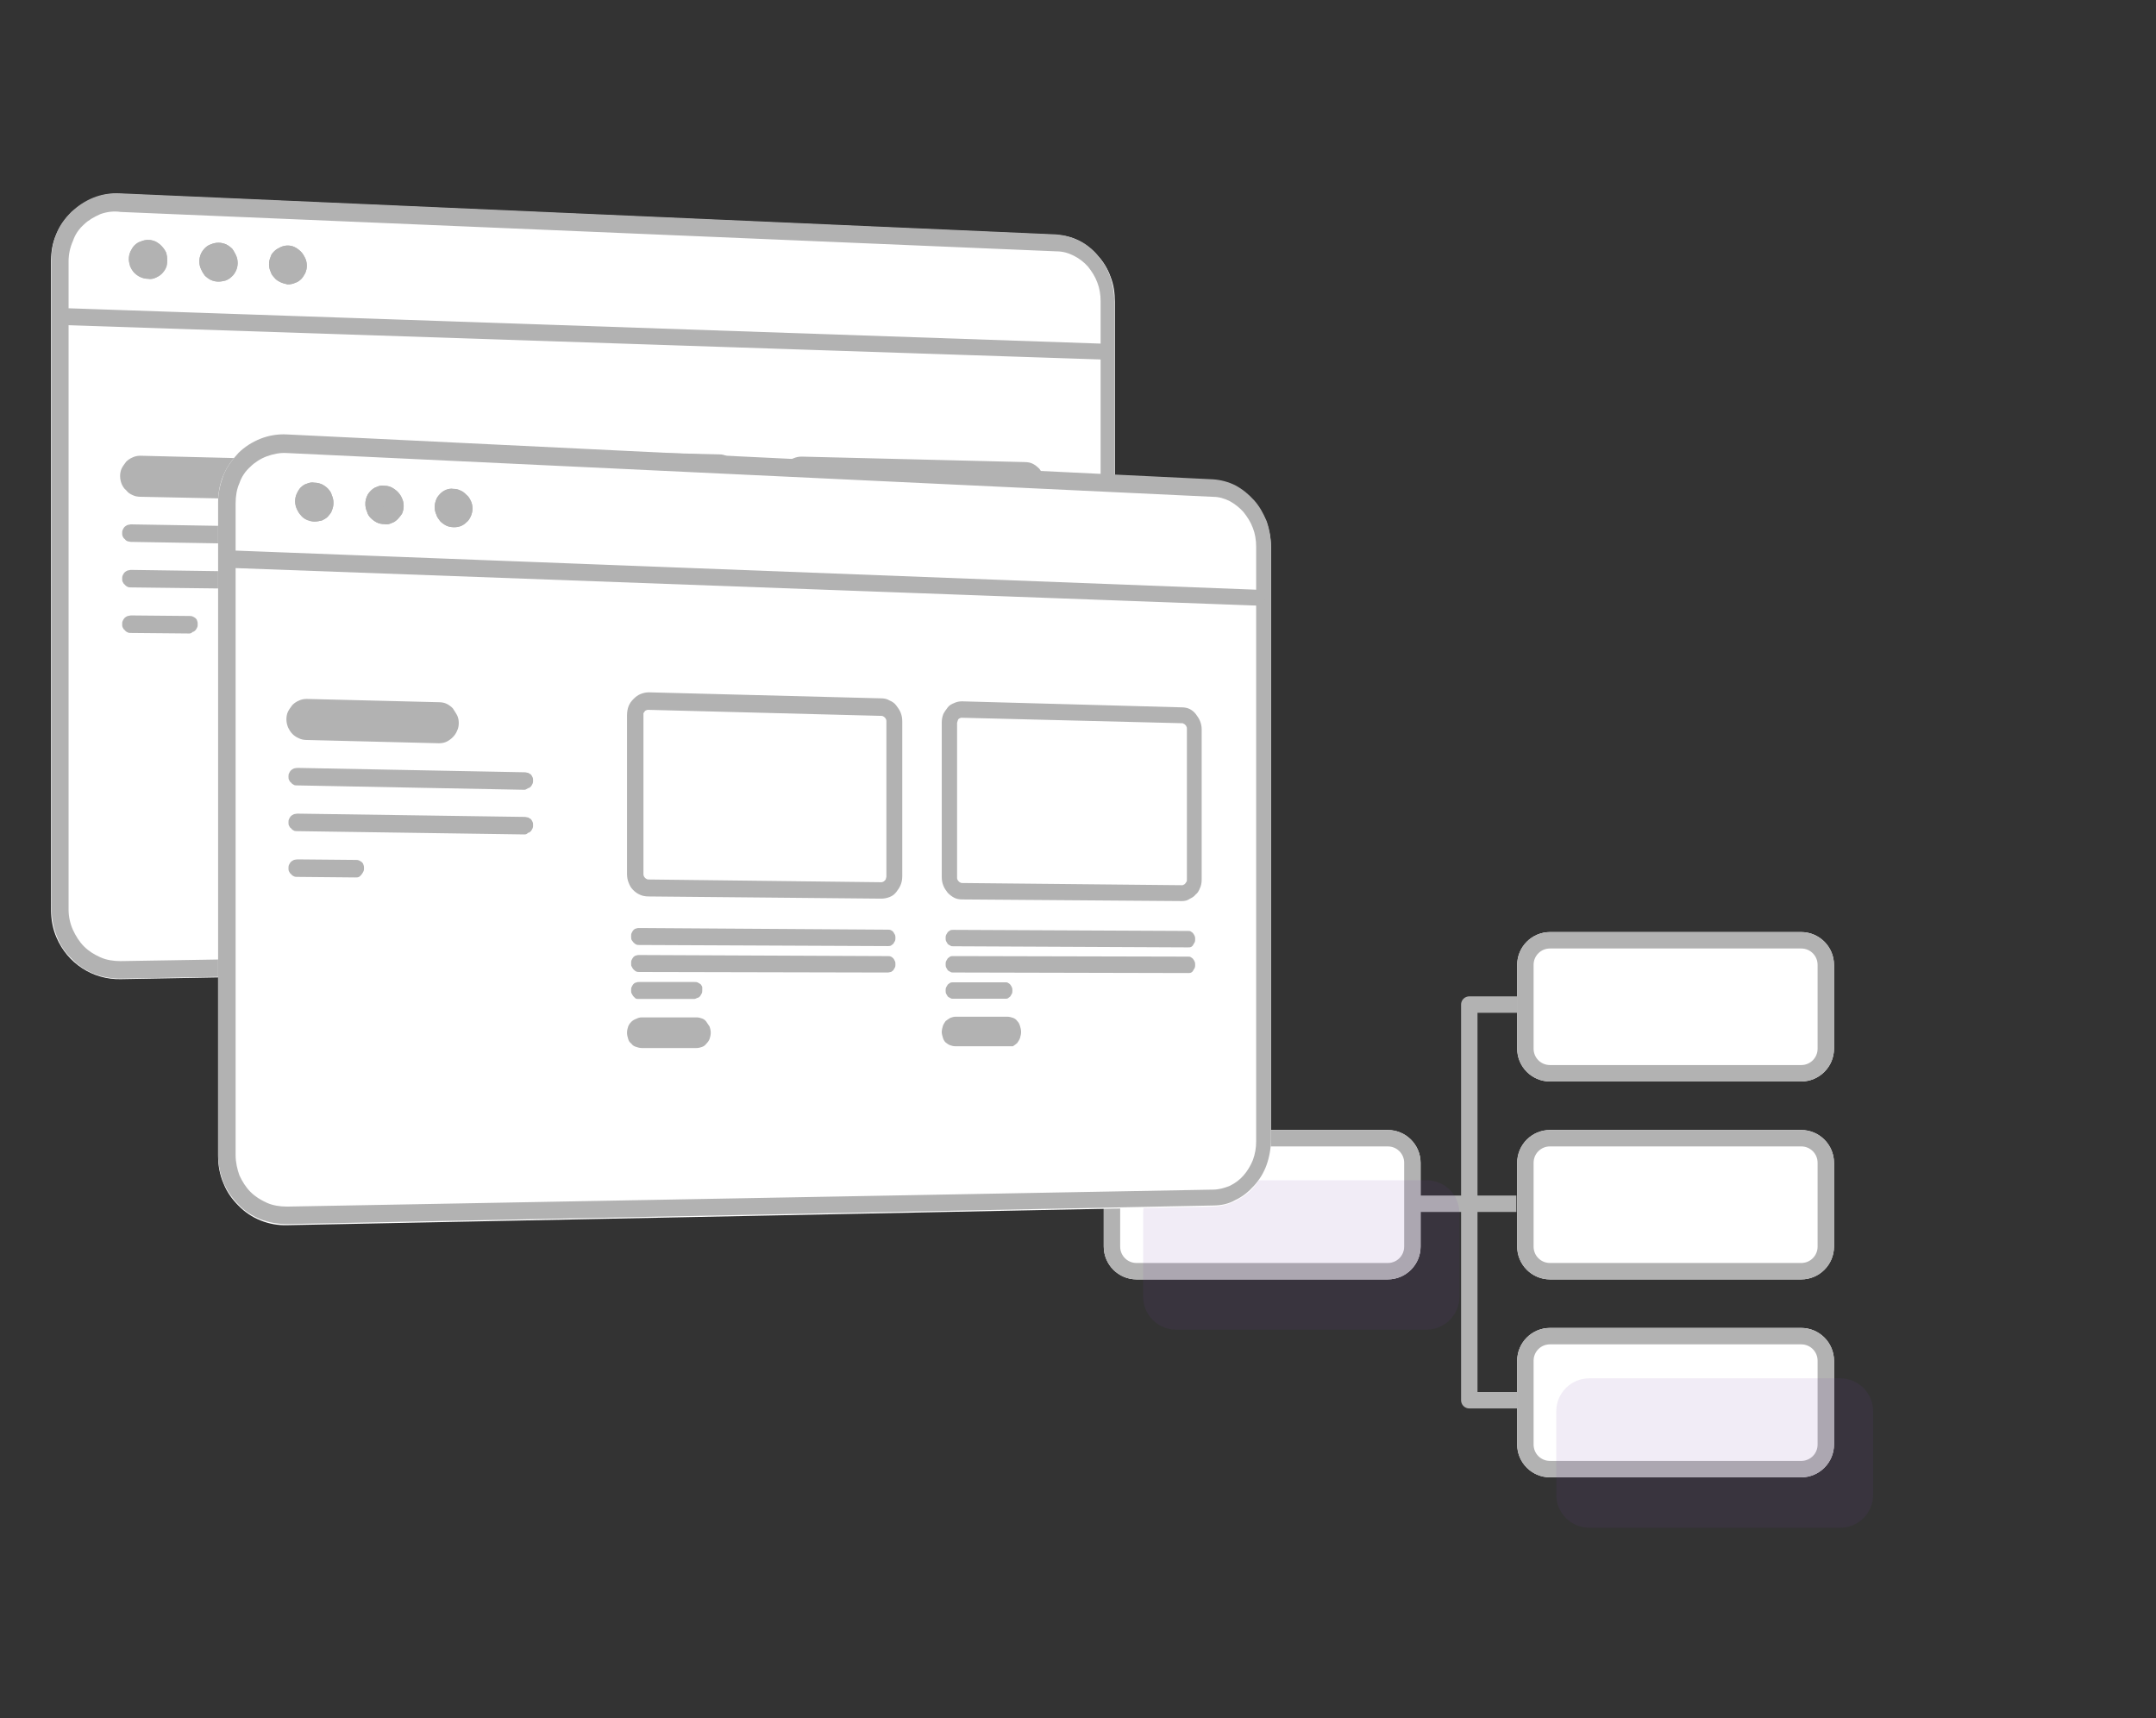 <?xml version="1.0" encoding="utf-8"?>
<!-- Generator: Adobe Illustrator 25.0.1, SVG Export Plug-In . SVG Version: 6.00 Build 0)  -->
<svg version="1.1" id="圖層_1" xmlns="http://www.w3.org/2000/svg" xmlns:xlink="http://www.w3.org/1999/xlink" x="0px" y="0px"
	 viewBox="0 0 394 314" style="enable-background:new 0 0 394 314;" xml:space="preserve">
<rect x="0" y="0" width="394" height="314" fill="#333333" stroke="none"/>
<style type="text/css">
	.st0{fill:#FFFFFF;fill-opacity:0;}
	.st1{fill:#FFFFFF;}
	.st2{fill:none;stroke:#B2B2B2;stroke-width:3;stroke-linecap:round;stroke-linejoin:round;}
	.st3{fill:none;stroke:#B2B2B2;stroke-width:3;stroke-linejoin:round;}
	.st4{fill:none;stroke:#B2B2B2;stroke-width:3;}
	.st5{opacity:0.1;fill:#7243A7;enable-background:new    ;}
	.st6{fill:#B2B2B2;}
	.st7{fill:none;}
</style>
<g id="img_service_web_05_flow_4" transform="translate(6378 2540)">
	<rect id="_262a3cb19f645b38fda0e633f281e74e" x="-6378" y="-2540" class="st0" width="394" height="314"/>
	<g id="Group_9219" transform="translate(-6494.301 -9704.896)">
		<g id="Group_9053" transform="translate(318.007 7444.066) rotate(-90)">
			<g id="Rectangle_6336" transform="translate(81.547 75.552)">
				<path class="st1" d="M6,0h15.3c3.3,0,6,2.7,6,6v45.9c0,3.3-2.7,6-6,6H6c-3.3,0-6-2.7-6-6V6C0,2.7,2.7,0,6,0z"/>
				<path class="st2" d="M6,1.5h15.3c2.5,0,4.5,2,4.5,4.5v45.9c0,2.5-2,4.5-4.5,4.5H6c-2.5,0-4.5-2-4.5-4.5V6C1.5,3.5,3.5,1.5,6,1.5
					z"/>
			</g>
			<g id="Rectangle_6337" transform="translate(45.378 75.552)">
				<path class="st1" d="M6,0h15.3c3.3,0,6,2.7,6,6v45.9c0,3.3-2.7,6-6,6H6c-3.3,0-6-2.7-6-6V6C0,2.7,2.7,0,6,0z"/>
				<path class="st2" d="M6,1.5h15.3c2.5,0,4.5,2,4.5,4.5v45.9c0,2.5-2,4.5-4.5,4.5H6c-2.5,0-4.5-2-4.5-4.5V6C1.5,3.5,3.5,1.5,6,1.5
					z"/>
			</g>
			<g id="Rectangle_6339" transform="translate(45.378 0)">
				<path class="st1" d="M6,0h15.3c3.3,0,6,2.7,6,6v45.9c0,3.3-2.7,6-6,6H6c-3.3,0-6-2.7-6-6V6C0,2.7,2.7,0,6,0z"/>
				<path class="st2" d="M6,1.5h15.3c2.5,0,4.5,2,4.5,4.5v45.9c0,2.5-2,4.5-4.5,4.5H6c-2.5,0-4.5-2-4.5-4.5V6C1.5,3.5,3.5,1.5,6,1.5
					z"/>
			</g>
			<g id="Rectangle_6338" transform="translate(9.21 75.552)">
				<path class="st1" d="M6,0h15.3c3.3,0,6,2.7,6,6v45.9c0,3.3-2.7,6-6,6H6c-3.3,0-6-2.7-6-6V6C0,2.7,2.7,0,6,0z"/>
				<path class="st2" d="M6,1.5h15.3c2.5,0,4.5,2,4.5,4.5v45.9c0,2.5-2,4.5-4.5,4.5H6c-2.5,0-4.5-2-4.5-4.5V6C1.5,3.5,3.5,1.5,6,1.5
					z"/>
			</g>
			<path id="Path_28053" class="st3" d="M23.3,75.6v-8.8h72.3v8.8"/>
			<line id="Line_855" class="st4" x1="59.2" y1="57.5" x2="59.2" y2="75.4"/>
			<path id="Rectangle_6340" class="st5" d="M42.2,7.2h15.3c3.3,0,6,2.7,6,6V59c0,3.3-2.7,6-6,6H42.2c-3.3,0-6-2.7-6-6V13.2
				C36.2,9.9,38.9,7.2,42.2,7.2z"/>
			<path id="Rectangle_6341" class="st5" d="M6,82.7h15.3c3.3,0,6,2.7,6,6v45.9c0,3.3-2.7,6-6,6H6c-3.3,0-6-2.7-6-6V88.7
				C0,85.4,2.7,82.7,6,82.7z"/>
		</g>
		<g id="Group_9068" transform="translate(125.634 7199.725)">
			<g id="Rectangle_6330">
				<path class="st1" d="M12.7,0.6l171,7.5c1.5,0.1,2.9,0.4,4.2,1.1c1.3,0.7,2.5,1.6,3.4,2.7c1,1.1,1.8,2.4,2.3,3.8
					c0.6,1.5,0.8,3,0.8,4.6V129c0,1.6-0.3,3.1-0.8,4.6c-0.5,1.4-1.3,2.7-2.3,3.8c-1,1.1-2.1,1.9-3.4,2.6c-1.3,0.6-2.8,1-4.2,1
					l-171,3.1c-5.1,0.1-9.7-2.9-11.7-7.6c-0.7-1.6-1-3.3-1-5V12.8c0-1.7,0.3-3.4,1-4.9c1.3-3,3.7-5.3,6.8-6.5
					C9.3,0.7,11,0.5,12.7,0.6z"/>
				<path class="st6" d="M183.7,138c1.1,0,2.2-0.3,3.2-0.7c1-0.5,1.8-1.1,2.6-1.9c0.7-0.8,1.3-1.8,1.7-2.8c0.4-1.1,0.6-2.2,0.6-3.4
					v-109c0-1.2-0.2-2.4-0.6-3.4c-0.4-1.1-1-2-1.7-2.9c-0.7-0.8-1.6-1.5-2.6-2c-1-0.5-2-0.8-3.2-0.8l-171-7.2
					C11.4,3.7,10.1,3.9,9,4.3C7.9,4.8,6.8,5.4,6,6.2c-0.9,0.8-1.6,1.8-2,3c-0.5,1.1-0.8,2.4-0.8,3.7v118.5c0,1.3,0.3,2.6,0.8,3.7
					c0.5,1.1,1.2,2.2,2,3c0.9,0.9,1.9,1.5,3,2c1.1,0.5,2.4,0.7,3.7,0.7L183.7,138 M183.7,140.9l-171,3.1c-1.7,0-3.4-0.3-4.9-0.9
					c-1.5-0.6-2.9-1.5-4-2.7c-1.2-1.1-2.1-2.5-2.7-4c-0.6-1.5-1-3.2-1-5V12.8C0,11,0.4,9.3,1,7.8C1.6,6.3,2.6,5,3.7,3.9
					c1.2-1.1,2.5-2,4-2.6c1.5-0.6,3.2-0.9,4.9-0.8l171,7.5c1.5,0.1,2.9,0.5,4.2,1.1c1.3,0.6,2.5,1.6,3.4,2.7c1,1.1,1.8,2.4,2.3,3.8
					c0.5,1.4,0.8,3,0.8,4.6V129c0,1.6-0.3,3.2-0.8,4.6c-0.5,1.4-1.3,2.7-2.3,3.8c-1,1.1-2.1,2-3.4,2.6
					C186.6,140.5,185.2,140.9,183.7,140.9z"/>
			</g>
			<g id="Line_853" transform="translate(0.603 21.37)">
				<path class="st7" d="M1.6,1.6l189.9,6.4"/>
				<path class="st6" d="M191.5,9.5L1.6,3.2C1.4,3.2,1.2,3.2,1,3.1C0.8,3,0.6,2.9,0.5,2.7C0.3,2.6,0.2,2.4,0.1,2.2C0,2,0,1.8,0,1.6
					S0,1.2,0.1,1c0.1-0.2,0.2-0.4,0.3-0.5C0.6,0.3,0.8,0.2,1,0.2C1.2,0.1,1.4,0,1.6,0.1l189.9,6.5c0.2,0,0.4,0.1,0.5,0.1
					c0.2,0.1,0.3,0.2,0.4,0.3c0.1,0.1,0.2,0.3,0.3,0.5c0.1,0.2,0.1,0.4,0.1,0.6c0,0.2,0,0.4-0.1,0.6c-0.1,0.2-0.2,0.3-0.3,0.5
					c-0.1,0.1-0.3,0.2-0.4,0.3C191.8,9.5,191.6,9.5,191.5,9.5z"/>
			</g>
			<g id="Group_9052" transform="translate(75.228 47.101)">
				<g id="Rectangle_6331" transform="translate(0)">
					<path class="st7" d="M4,0.1l43,1c0.5,0,1,0.1,1.5,0.4c0.5,0.2,0.9,0.5,1.2,0.9c0.4,0.4,0.6,0.8,0.8,1.3c0.2,0.5,0.3,1,0.3,1.6
						v28.3c0,0.5-0.1,1.1-0.3,1.6c-0.2,0.5-0.5,0.9-0.8,1.3c-0.3,0.4-0.8,0.7-1.2,0.9c-0.5,0.2-1,0.3-1.5,0.3L4,37.2
						c-0.5,0-1.1-0.1-1.5-0.3C2,36.7,1.5,36.4,1.2,36c-0.4-0.4-0.7-0.8-0.9-1.3C0.1,34.2,0,33.7,0,33.1v-29C0,3.6,0.1,3,0.3,2.5
						C0.5,2,0.8,1.6,1.2,1.2C1.5,0.9,2,0.6,2.4,0.4C2.9,0.2,3.4,0.1,4,0.1z"/>
					<path class="st6" d="M46.9,34.6c0.1,0,0.3,0,0.4-0.1c0.1-0.1,0.2-0.1,0.3-0.2c0.1-0.1,0.2-0.2,0.2-0.3c0-0.1,0.1-0.3,0.1-0.4
						V5.2c0-0.1,0-0.3-0.1-0.4c0-0.1-0.1-0.2-0.2-0.3c-0.1-0.1-0.2-0.2-0.3-0.2c-0.1-0.1-0.2-0.1-0.4-0.1l-43-1
						c-0.1,0-0.3,0-0.4,0.1c-0.1,0-0.2,0.1-0.3,0.2C3.2,3.6,3.1,3.7,3.1,3.8C3,3.9,3,4,3,4.2v28.9c0,0.1,0,0.3,0.1,0.4
						c0.1,0.1,0.1,0.2,0.2,0.3C3.4,34,3.5,34,3.6,34.1c0.1,0.1,0.2,0.1,0.4,0.1L46.9,34.6 M46.9,37.6L4,37.2c-0.5,0-1.1-0.1-1.5-0.3
						C2,36.7,1.5,36.4,1.2,36c-0.4-0.4-0.7-0.8-0.9-1.3c-0.2-0.5-0.3-1-0.3-1.6v-29C0,3.6,0.1,3,0.3,2.5C0.5,2,0.8,1.6,1.2,1.2
						C1.5,0.9,2,0.6,2.4,0.4c0.5-0.2,1-0.3,1.5-0.3l43,1c0.5,0,1,0.1,1.5,0.4c0.5,0.2,0.9,0.5,1.2,0.9c0.3,0.4,0.6,0.8,0.8,1.3
						c0.2,0.5,0.3,1,0.3,1.6v28.3c0,0.6-0.1,1.1-0.3,1.6c-0.2,0.5-0.5,0.9-0.8,1.3c-0.3,0.4-0.8,0.7-1.2,0.9
						C48,37.5,47.5,37.6,46.9,37.6z"/>
				</g>
				<g id="Rectangle_6333" transform="translate(0 59.285)">
					<path class="st7" d="M2.7,0l10.1,0c0.4,0,0.7,0.1,1,0.2c0.3,0.1,0.6,0.3,0.9,0.6c0.2,0.3,0.4,0.6,0.6,0.9
						c0.3,0.7,0.3,1.5,0,2.2c-0.1,0.3-0.3,0.6-0.6,0.9c-0.2,0.3-0.5,0.5-0.9,0.6c-0.3,0.1-0.7,0.2-1,0.2l-10.1,0
						C2.4,5.6,2,5.6,1.7,5.4C1.3,5.3,1,5.1,0.8,4.8C0.5,4.6,0.3,4.3,0.2,3.9c-0.3-0.7-0.3-1.5,0-2.2c0.1-0.3,0.3-0.6,0.6-0.9
						C1,0.6,1.3,0.4,1.7,0.3C2,0.1,2.4,0,2.7,0z"/>
					<path class="st6" d="M12.8,5.6l-10.1,0C2.3,5.6,2,5.6,1.7,5.4C1.3,5.3,1,5.1,0.8,4.8C0.5,4.6,0.4,4.3,0.2,3.9
						C0.1,3.6,0,3.2,0,2.8s0.1-0.8,0.2-1.1c0.1-0.3,0.3-0.6,0.6-0.9C1,0.6,1.3,0.4,1.7,0.2C2,0.1,2.3,0,2.7,0l10.1,0
						c0.4,0,0.7,0.1,1,0.2c0.3,0.1,0.6,0.3,0.9,0.6c0.2,0.3,0.4,0.6,0.6,0.9c0.1,0.3,0.2,0.7,0.2,1.1s-0.1,0.8-0.2,1.1
						c-0.1,0.3-0.3,0.6-0.6,0.9c-0.2,0.3-0.5,0.5-0.9,0.6C13.6,5.5,13.2,5.6,12.8,5.6z"/>
				</g>
				<g id="Group_9048" transform="translate(0.757 42.985)">
					<g id="Line_847">
						<path class="st7" d="M1.5,1.6l45.9,0.2"/>
						<path class="st6" d="M47.4,3.3L1.5,3.1C1.3,3.1,1.1,3,0.9,3C0.7,2.9,0.6,2.8,0.4,2.6C0.3,2.5,0.2,2.3,0.1,2.1C0,2,0,1.8,0,1.5
							s0-0.4,0.1-0.6c0.1-0.2,0.2-0.4,0.3-0.5c0.1-0.1,0.3-0.3,0.5-0.3C1.1,0,1.3,0,1.5,0l45.9,0.2c0.2,0,0.4,0,0.6,0.1
							c0.2,0.1,0.3,0.2,0.5,0.3c0.1,0.1,0.2,0.3,0.3,0.5c0.1,0.2,0.1,0.4,0.1,0.6c0,0.2,0,0.4-0.1,0.6c-0.1,0.2-0.2,0.3-0.3,0.5
							C48.3,3,48.2,3.1,48,3.2C47.8,3.2,47.6,3.3,47.4,3.3z"/>
					</g>
					<g id="Line_848" transform="translate(0 4.922)">
						<path class="st7" d="M1.5,1.5l45.9,0.1"/>
						<path class="st6" d="M47.4,3.2L1.5,3.1C1.3,3.1,1.1,3,0.9,3C0.7,2.9,0.6,2.8,0.4,2.6C0.3,2.5,0.2,2.3,0.1,2.1C0,2,0,1.8,0,1.5
							s0-0.4,0.1-0.6c0.1-0.2,0.2-0.4,0.3-0.5c0.1-0.1,0.3-0.3,0.5-0.3C1.1,0,1.3,0,1.5,0l45.9,0.1c0.2,0,0.4,0,0.6,0.1
							c0.2,0.1,0.3,0.2,0.5,0.3c0.1,0.1,0.2,0.3,0.3,0.5c0.1,0.2,0.1,0.4,0.1,0.6s0,0.4-0.1,0.6c-0.1,0.2-0.2,0.3-0.3,0.5
							C48.3,2.9,48.2,3,48,3.1C47.8,3.1,47.6,3.2,47.4,3.2z"/>
					</g>
					<g id="Line_849" transform="translate(0 9.845)">
						<path class="st7" d="M1.5,1.5h10.1"/>
						<path class="st6" d="M11.6,3.1l-10.1,0C1.3,3.1,1.1,3,0.9,3C0.7,2.9,0.6,2.8,0.4,2.6C0.3,2.5,0.2,2.3,0.1,2.1C0,2,0,1.8,0,1.5
							s0-0.4,0.1-0.6c0.1-0.2,0.2-0.4,0.3-0.5c0.1-0.1,0.3-0.3,0.5-0.3C1.1,0,1.3,0,1.5,0l10.1,0c0.2,0,0.4,0,0.6,0.1
							c0.2,0.1,0.3,0.2,0.5,0.3c0.1,0.1,0.2,0.3,0.3,0.5c0.1,0.2,0.1,0.4,0.1,0.6s0,0.4-0.1,0.6c-0.1,0.2-0.2,0.3-0.3,0.5
							c-0.1,0.1-0.3,0.3-0.5,0.3C12,3,11.8,3.1,11.6,3.1z"/>
					</g>
				</g>
			</g>
			<g id="Group_9088" transform="translate(133.385 48.51)">
				<g id="Rectangle_6331-2" transform="translate(0.001)">
					<path class="st7" d="M3.8,0.1l40.8,1c0.5,0,1,0.1,1.4,0.3c0.4,0.2,0.8,0.5,1.2,0.9c0.3,0.4,0.6,0.8,0.8,1.3
						c0.2,0.5,0.3,1,0.3,1.5v27.6c0,0.5-0.1,1-0.3,1.5c-0.2,0.5-0.4,0.9-0.8,1.2c-0.3,0.4-0.7,0.6-1.2,0.8c-0.4,0.2-0.9,0.3-1.4,0.3
						L3.8,36.3c-0.5,0-1-0.1-1.5-0.3c-0.5-0.2-0.9-0.5-1.2-0.9c-0.3-0.4-0.6-0.8-0.8-1.3c-0.2-0.5-0.3-1-0.3-1.6V4
						C0,3.5,0.1,3,0.3,2.5C0.5,2,0.8,1.6,1.1,1.2c0.3-0.4,0.7-0.6,1.2-0.8C2.8,0.2,3.3,0.1,3.8,0.1z"/>
					<path class="st6" d="M44.6,33.7c0.1,0,0.2,0,0.4-0.1c0.1,0,0.2-0.1,0.3-0.2c0.1-0.1,0.1-0.2,0.2-0.3c0-0.1,0.1-0.2,0.1-0.4V5
						c0-0.1,0-0.3-0.1-0.4c0-0.1-0.1-0.2-0.2-0.3c-0.1-0.1-0.2-0.2-0.3-0.2C44.8,4.1,44.7,4,44.6,4L3.8,3.1c-0.1,0-0.3,0-0.4,0.1
						c-0.1,0-0.2,0.1-0.3,0.2C3,3.5,3,3.6,2.9,3.7c0,0.1-0.1,0.2-0.1,0.4v28.2c0,0.1,0,0.3,0.1,0.4C3,32.8,3,32.9,3.1,33
						c0.1,0.1,0.2,0.2,0.3,0.2c0.1,0.1,0.2,0.1,0.4,0.1L44.6,33.7 M44.6,36.6L3.8,36.3c-0.5,0-1-0.1-1.5-0.3
						c-0.5-0.2-0.9-0.5-1.2-0.9c-0.3-0.4-0.6-0.8-0.8-1.3c-0.2-0.5-0.3-1-0.3-1.6V4c0-0.6,0.1-1.1,0.3-1.6C0.5,2,0.8,1.6,1.1,1.2
						c0.3-0.4,0.7-0.6,1.2-0.8c0.5-0.2,0.9-0.3,1.5-0.3l40.8,1c0.5,0,1,0.1,1.4,0.3c0.4,0.2,0.8,0.5,1.2,0.9
						c0.3,0.4,0.6,0.8,0.8,1.3c0.2,0.5,0.3,1,0.3,1.5v27.6c0,0.5-0.1,1.1-0.3,1.5c-0.2,0.5-0.4,0.9-0.8,1.2
						c-0.3,0.4-0.7,0.6-1.2,0.8C45.6,36.5,45.1,36.6,44.6,36.6z"/>
				</g>
				<g id="Rectangle_6333-2" transform="translate(0 57.763)">
					<path class="st7" d="M2.6,0l9.6,0c0.3,0,0.7,0.1,1,0.2c0.3,0.1,0.6,0.3,0.8,0.6c0.2,0.3,0.4,0.5,0.5,0.9c0.3,0.7,0.3,1.4,0,2.1
						c-0.1,0.3-0.3,0.6-0.5,0.9c-0.2,0.2-0.5,0.4-0.8,0.6c-0.3,0.1-0.7,0.2-1,0.2l-9.6,0c-0.3,0-0.7-0.1-1-0.2
						C1.3,5.1,1,4.9,0.8,4.7C0.5,4.4,0.3,4.2,0.2,3.8c-0.3-0.7-0.3-1.4,0-2.1c0.1-0.3,0.3-0.6,0.6-0.9C1,0.6,1.3,0.4,1.6,0.2
						C1.9,0.1,2.2,0,2.6,0z"/>
					<path class="st6" d="M12.2,5.4l-9.6,0c-0.4,0-0.7-0.1-1-0.2C1.3,5.1,1,4.9,0.8,4.7C0.5,4.5,0.3,4.2,0.2,3.8
						C0.1,3.5,0,3.1,0,2.8S0.1,2,0.2,1.7c0.1-0.3,0.3-0.6,0.6-0.9C1,0.6,1.3,0.4,1.6,0.2C1.9,0.1,2.2,0,2.6,0l9.6,0
						c0.4,0,0.7,0.1,1,0.2c0.3,0.1,0.6,0.3,0.8,0.6c0.2,0.2,0.4,0.5,0.5,0.9c0.1,0.3,0.2,0.7,0.2,1.1s-0.1,0.7-0.2,1.1
						c-0.1,0.3-0.3,0.6-0.5,0.9c-0.2,0.2-0.5,0.4-0.8,0.6C12.9,5.4,12.5,5.4,12.2,5.4z"/>
				</g>
				<g id="Group_9048-2" transform="translate(0.719 41.88)">
					<g id="Line_847-2">
						<path class="st7" d="M1.4,1.5L45,1.7"/>
						<path class="st6" d="M45,3.2L1.4,3C1.2,3,1,3,0.9,2.9C0.7,2.8,0.5,2.7,0.4,2.6C0.3,2.4,0.2,2.3,0.1,2.1C0,1.9,0,1.7,0,1.5
							s0-0.4,0.1-0.6c0.1-0.2,0.2-0.3,0.3-0.5c0.1-0.1,0.3-0.2,0.5-0.3C1,0,1.2,0,1.4,0L45,0.2c0.2,0,0.4,0,0.5,0.1
							c0.2,0.1,0.3,0.2,0.4,0.3c0.1,0.1,0.2,0.3,0.3,0.5c0.1,0.2,0.1,0.4,0.1,0.6s0,0.4-0.1,0.6c-0.1,0.2-0.2,0.3-0.3,0.5
							c-0.1,0.1-0.3,0.2-0.4,0.3C45.4,3.1,45.2,3.2,45,3.2z"/>
					</g>
					<g id="Line_848-2" transform="translate(0 4.796)">
						<path class="st7" d="M1.4,1.5L45,1.6"/>
						<path class="st6" d="M45,3.1L1.4,3C1.2,3,1,3,0.9,2.9C0.7,2.8,0.5,2.7,0.4,2.6C0.3,2.4,0.2,2.3,0.1,2.1C0,1.9,0,1.7,0,1.5
							s0-0.4,0.1-0.6c0.1-0.2,0.2-0.3,0.3-0.5c0.1-0.1,0.3-0.2,0.5-0.3C1,0,1.2,0,1.4,0L45,0.1c0.2,0,0.4,0,0.5,0.1
							c0.2,0.1,0.3,0.2,0.4,0.3c0.1,0.1,0.2,0.3,0.3,0.5c0.1,0.2,0.1,0.4,0.1,0.6s0,0.4-0.1,0.6c-0.1,0.2-0.2,0.3-0.3,0.5
							c-0.1,0.1-0.3,0.2-0.4,0.3C45.4,3,45.2,3.1,45,3.1z"/>
					</g>
					<g id="Line_849-2" transform="translate(0 9.592)">
						<path class="st7" d="M1.4,1.5h9.6"/>
						<path class="st6" d="M11.1,3L1.4,3C1.2,3,1,3,0.9,2.9C0.7,2.8,0.5,2.7,0.4,2.6C0.3,2.4,0.2,2.3,0.1,2.1C0,1.9,0,1.7,0,1.5
							s0-0.4,0.1-0.6c0.1-0.2,0.2-0.3,0.3-0.5c0.1-0.1,0.3-0.2,0.5-0.3C1,0,1.2,0,1.4,0l9.6,0c0.2,0,0.4,0,0.5,0.1
							c0.2,0.1,0.3,0.2,0.4,0.3c0.1,0.1,0.2,0.3,0.3,0.5c0.1,0.2,0.1,0.4,0.1,0.6s0,0.4-0.1,0.6c-0.1,0.2-0.2,0.3-0.3,0.5
							c-0.1,0.1-0.3,0.2-0.4,0.3C11.4,3,11.2,3,11.1,3z"/>
					</g>
				</g>
			</g>
			<g id="Ellipse_886" transform="translate(14.217 8.913)">
				<path class="st6" d="M3.5,0.1c0.5,0,0.9,0.1,1.4,0.3c0.8,0.4,1.5,1.1,1.9,2C7,2.9,7,3.3,7,3.8C7,4.3,7,4.8,6.8,5.2
					C6.4,6,5.7,6.7,4.9,7C4.5,7.2,4,7.3,3.5,7.2c-0.5,0-0.9-0.1-1.4-0.3c-0.9-0.4-1.5-1.1-1.9-2C0.1,4.5,0,4,0,3.6
					c0-0.5,0.1-0.9,0.3-1.4c0.4-0.8,1-1.5,1.9-1.8C2.6,0.2,3.1,0.1,3.5,0.1z"/>
				<path class="st6" d="M3.5,4.1c0.1,0,0.1,0,0.1,0c0,0,0.1,0,0.1-0.1c0,0,0.1-0.1,0.1-0.1c0,0,0-0.1,0-0.1c0-0.1,0-0.1,0-0.1
					c0,0,0-0.1-0.1-0.1c0,0-0.1-0.1-0.1-0.1c0,0-0.1,0-0.1,0c-0.1,0-0.1,0-0.1,0c0,0-0.1,0-0.1,0.1c0,0-0.1,0.1-0.1,0.1
					c0,0,0,0.1,0,0.1s0,0.1,0,0.1c0,0,0,0.1,0.1,0.1C3.3,4,3.3,4,3.4,4C3.4,4.1,3.5,4.1,3.5,4.1 M3.5,7.2C3,7.2,2.6,7.1,2.2,6.9
					C1.7,6.7,1.4,6.4,1,6.1C0.7,5.8,0.5,5.4,0.3,4.9C0.1,4.5,0,4,0,3.6c0-0.5,0.1-1,0.3-1.4C0.5,1.8,0.7,1.4,1,1.1
					c0.3-0.3,0.7-0.6,1.1-0.7C2.6,0.2,3,0.1,3.5,0.1c0.5,0,0.9,0.1,1.4,0.3C5.3,0.7,5.7,0.9,6,1.3C6.3,1.6,6.6,2,6.8,2.4
					C6.9,2.9,7,3.3,7,3.8s-0.1,1-0.3,1.4C6.6,5.6,6.3,6,6,6.3C5.7,6.6,5.3,6.8,4.9,7C4.5,7.2,4,7.3,3.5,7.2z"/>
			</g>
			<g id="Ellipse_887" transform="translate(27.097 9.428)">
				<path class="st6" d="M3.5,0.1c0.5,0,0.9,0.1,1.4,0.3c0.4,0.2,0.8,0.5,1.1,0.8C6.3,1.6,6.5,2,6.7,2.4C6.9,2.9,7,3.3,7,3.8
					c0,0.5-0.1,0.9-0.3,1.4C6.5,5.6,6.3,5.9,5.9,6.3C5.6,6.6,5.3,6.8,4.8,7C4.4,7.1,4,7.2,3.5,7.2C3,7.2,2.6,7.1,2.1,6.9
					C1.7,6.7,1.3,6.4,1,6.1C0.7,5.7,0.5,5.3,0.3,4.9C0.1,4.5,0,4,0,3.5c0-0.5,0.1-0.9,0.3-1.4C0.4,1.8,0.7,1.4,1,1.1
					c0.3-0.3,0.7-0.6,1.1-0.7C2.6,0.2,3,0.1,3.5,0.1z"/>
				<path class="st6" d="M3.5,4c0.1,0,0.1,0,0.1,0c0,0,0.1,0,0.1-0.1c0,0,0.1-0.1,0.1-0.1c0,0,0-0.1,0-0.1s0-0.1,0-0.1
					c0,0,0-0.1-0.1-0.1c0,0-0.1-0.1-0.1-0.1c0,0-0.1,0-0.1,0c-0.1,0-0.1,0-0.1,0c0,0-0.1,0-0.1,0.1c0,0-0.1,0.1-0.1,0.1
					c0,0,0,0.1,0,0.1s0,0.1,0,0.1c0,0,0,0.1,0.1,0.1C3.3,4,3.3,4,3.3,4C3.4,4,3.4,4,3.5,4 M3.5,7.2C3,7.2,2.5,7.1,2.1,6.9
					C1.7,6.7,1.3,6.4,1,6.1C0.7,5.7,0.5,5.4,0.3,4.9C0.1,4.5,0,4,0,3.5s0.1-0.9,0.3-1.4C0.5,1.8,0.7,1.4,1,1.1
					c0.3-0.3,0.7-0.6,1.1-0.7C2.5,0.2,3,0.1,3.5,0.1c0.5,0,0.9,0.1,1.4,0.3c0.4,0.2,0.8,0.5,1.1,0.8C6.3,1.6,6.5,2,6.7,2.4
					C6.9,2.8,7,3.3,7,3.8S6.9,4.8,6.7,5.2C6.5,5.6,6.3,6,5.9,6.3C5.6,6.6,5.3,6.8,4.8,7C4.4,7.1,4,7.2,3.5,7.2z"/>
			</g>
			<g id="Ellipse_888" transform="translate(39.835 9.939)">
				<path class="st6" d="M3.4,0.1c0.5,0,0.9,0.1,1.3,0.3c0.4,0.2,0.8,0.5,1.1,0.8C6.2,1.6,6.4,2,6.6,2.4c0.2,0.4,0.3,0.9,0.3,1.4
					c0,0.5-0.1,0.9-0.3,1.4C6.4,5.5,6.2,5.9,5.9,6.2C5.6,6.5,5.2,6.8,4.8,6.9C4.4,7.1,3.9,7.2,3.4,7.2C3,7.1,2.5,7,2.1,6.8
					C1.7,6.6,1.3,6.4,1,6C0.7,5.7,0.4,5.3,0.3,4.9C0.1,4.5,0,4,0,3.5C0,3,0.1,2.6,0.3,2.2C0.4,1.7,0.7,1.4,1,1.1
					c0.3-0.3,0.7-0.5,1.1-0.7C2.5,0.2,3,0.1,3.4,0.1z"/>
				<path class="st6" d="M3.4,4c0.1,0,0.1,0,0.1,0c0,0,0.1,0,0.1-0.1c0,0,0.1-0.1,0.1-0.1c0,0,0-0.1,0-0.1c0-0.1,0-0.1,0-0.1
					c0,0,0-0.1-0.1-0.1c0,0-0.1-0.1-0.1-0.1c0,0-0.1,0-0.1,0c-0.1,0-0.1,0-0.1,0c0,0-0.1,0-0.1,0.1c0,0-0.1,0.1-0.1,0.1
					c0,0,0,0.1,0,0.1s0,0.1,0,0.1c0,0,0,0.1,0.1,0.1c0,0,0.1,0.1,0.1,0.1C3.3,4,3.4,4,3.4,4 M3.4,7.2C3,7.1,2.5,7,2.1,6.8
					C1.7,6.6,1.3,6.4,1,6C0.7,5.7,0.4,5.3,0.3,4.9C0.1,4.5,0,4,0,3.5s0.1-0.9,0.3-1.4C0.4,1.7,0.7,1.4,1,1.1
					c0.3-0.3,0.7-0.5,1.1-0.7C2.5,0.2,3,0.1,3.4,0.1c0.5,0,0.9,0.1,1.3,0.3c0.4,0.2,0.8,0.5,1.1,0.8C6.2,1.6,6.4,2,6.6,2.4
					c0.2,0.4,0.3,0.9,0.3,1.4S6.8,4.7,6.6,5.1C6.4,5.5,6.2,5.9,5.9,6.2C5.6,6.5,5.2,6.8,4.8,6.9C4.4,7.1,3.9,7.2,3.4,7.2z"/>
			</g>
			<g id="Group_9087" transform="translate(12.615 48.45)">
				<g id="Line_847-3" transform="translate(0.378 12.542)">
					<path class="st7" d="M1.6,1.6l41.8,0.7"/>
					<path class="st6" d="M43.4,3.9L1.6,3.2C1.4,3.2,1.2,3.1,1,3.1C0.8,3,0.6,2.9,0.5,2.7C0.3,2.6,0.2,2.4,0.1,2.2C0,2,0,1.8,0,1.6
						S0,1.2,0.1,1c0.1-0.2,0.2-0.4,0.3-0.5C0.6,0.3,0.8,0.2,1,0.1C1.2,0.1,1.4,0,1.6,0l41.8,0.7c0.2,0,0.4,0.1,0.6,0.1
						c0.2,0.1,0.3,0.2,0.5,0.3c0.1,0.1,0.2,0.3,0.3,0.5c0.1,0.2,0.1,0.4,0.1,0.6c0,0.2,0,0.4-0.1,0.6c-0.1,0.2-0.2,0.4-0.3,0.5
						c-0.1,0.1-0.3,0.2-0.5,0.3C43.8,3.8,43.6,3.9,43.4,3.9z"/>
				</g>
				<g id="Line_873" transform="translate(0 -0.001)">
					<path class="st7" d="M3.7,3.8L28,4.3"/>
					<path class="st6" d="M28,8L3.7,7.5c-0.5,0-1-0.1-1.4-0.3C1.8,7,1.4,6.7,1.1,6.3C0.7,6,0.5,5.6,0.3,5.2C0.1,4.7,0,4.2,0,3.7
						s0.1-1,0.3-1.4c0.2-0.4,0.5-0.8,0.8-1.2c0.3-0.3,0.7-0.6,1.2-0.8c0.4-0.2,0.9-0.3,1.4-0.3L28,0.6c0.5,0,1,0.1,1.4,0.3
						c0.4,0.2,0.8,0.5,1.1,0.8c0.3,0.3,0.6,0.7,0.8,1.2c0.2,0.4,0.3,0.9,0.3,1.4s-0.1,1-0.3,1.4c-0.2,0.4-0.4,0.8-0.8,1.1
						c-0.3,0.3-0.7,0.6-1.1,0.8C29,7.9,28.5,8,28,8z"/>
				</g>
				<g id="Line_848-3" transform="translate(0.378 20.861)">
					<path class="st7" d="M1.6,1.6l41.8,0.6"/>
					<path class="st6" d="M43.4,3.7L1.6,3.2c-0.2,0-0.4,0-0.6-0.1C0.8,3,0.6,2.9,0.5,2.7C0.3,2.6,0.2,2.4,0.1,2.2C0,2,0,1.8,0,1.6
						C0,1.4,0,1.2,0.1,1c0.1-0.2,0.2-0.4,0.3-0.5C0.6,0.3,0.8,0.2,1,0.1C1.2,0.1,1.4,0,1.6,0l41.8,0.6c0.2,0,0.4,0,0.6,0.1
						c0.2,0.1,0.3,0.2,0.5,0.3c0.1,0.1,0.2,0.3,0.3,0.5c0.1,0.2,0.1,0.4,0.1,0.6c0,0.2,0,0.4-0.1,0.6c-0.1,0.2-0.2,0.4-0.3,0.5
						c-0.1,0.1-0.3,0.3-0.5,0.3C43.8,3.7,43.6,3.7,43.4,3.7z"/>
				</g>
				<g id="Line_849-3" transform="translate(0.378 29.182)">
					<path class="st7" d="M1.6,1.6l10.7,0.1"/>
					<path class="st6" d="M12.3,3.3L1.6,3.2c-0.2,0-0.4,0-0.6-0.1C0.8,3,0.6,2.9,0.5,2.7C0.3,2.6,0.2,2.4,0.1,2.2C0,2,0,1.8,0,1.6
						C0,1.4,0,1.2,0.1,1c0.1-0.2,0.2-0.4,0.3-0.5C0.6,0.3,0.8,0.2,1,0.1C1.2,0.1,1.4,0,1.6,0l10.7,0.1c0.2,0,0.4,0,0.6,0.1
						c0.2,0.1,0.4,0.2,0.5,0.3c0.1,0.1,0.3,0.3,0.3,0.5c0.1,0.2,0.1,0.4,0.1,0.6s0,0.4-0.1,0.6c-0.1,0.2-0.2,0.4-0.3,0.5
						c-0.1,0.1-0.3,0.3-0.5,0.3C12.7,3.2,12.5,3.3,12.3,3.3z"/>
				</g>
			</g>
		</g>
		<g id="Group_9089" transform="translate(156.059 7243.883)">
			<g id="Rectangle_6330-2">
				<path class="st1" d="M12.7,0.6l169.2,8.2c1.4,0.1,2.9,0.5,4.1,1.1c1.3,0.7,2.4,1.6,3.4,2.7c1,1.1,1.7,2.4,2.3,3.8
					c0.5,1.5,0.8,3,0.8,4.6v108.5c0,1.6-0.3,3.1-0.8,4.6c-0.5,1.4-1.3,2.6-2.3,3.8c-0.9,1.1-2.1,1.9-3.4,2.6c-1.3,0.6-2.7,1-4.1,1
					l-169.2,3.4c-3.3,0.1-6.6-1.2-8.9-3.6c-1.2-1.2-2.1-2.5-2.7-4c-0.7-1.6-1-3.3-1-5V12.8c0-1.7,0.3-3.4,1-5c0.6-1.5,1.6-2.8,2.7-4
					c1.2-1.1,2.5-2,4-2.6C9.3,0.8,11,0.5,12.7,0.6z"/>
				<path class="st6" d="M181.9,138.4c1.1,0,2.1-0.3,3.1-0.7c1-0.5,1.8-1.1,2.5-1.9c0.7-0.8,1.3-1.8,1.7-2.8
					c0.4-1.1,0.6-2.2,0.6-3.4V20.9c0-1.2-0.2-2.4-0.6-3.4c-0.4-1.1-1-2-1.7-2.9c-0.7-0.8-1.6-1.5-2.5-2c-1-0.5-2-0.8-3.1-0.8
					L12.7,3.8C11.4,3.7,10.1,4,9,4.4C7.9,4.8,6.8,5.5,6,6.3c-0.9,0.8-1.6,1.8-2,3c-0.5,1.1-0.7,2.4-0.7,3.7v119.1
					c0,1.3,0.3,2.6,0.7,3.7c0.5,1.1,1.2,2.2,2,3c0.9,0.9,1.9,1.5,3,2c1.1,0.5,2.4,0.7,3.7,0.7L181.9,138.4 M181.9,141.3l-169.2,3.4
					c-1.7,0-3.4-0.3-4.9-0.9c-1.5-0.6-2.9-1.5-4-2.7c-1.1-1.1-2.1-2.5-2.7-4c-0.6-1.5-1-3.2-1-5V12.8c0-1.8,0.4-3.4,1-5
					c0.6-1.5,1.6-2.8,2.7-4c1.1-1.1,2.5-2,4-2.6c1.5-0.6,3.2-0.9,4.9-0.8l169.2,8.2c1.5,0.1,2.9,0.5,4.1,1.1
					c1.3,0.7,2.4,1.6,3.4,2.7c1,1.1,1.7,2.4,2.3,3.8c0.5,1.4,0.8,3,0.8,4.6v108.5c0,1.6-0.3,3.2-0.8,4.6c-0.5,1.4-1.3,2.7-2.3,3.8
					c-1,1.1-2.1,2-3.4,2.6C184.8,141,183.4,141.3,181.9,141.3z"/>
			</g>
			<g id="Line_853-2" transform="translate(0.601 21.483)">
				<path class="st7" d="M1.6,1.7l187.9,7"/>
				<path class="st6" d="M189.5,10.2L1.6,3.3C1.4,3.3,1.2,3.2,1,3.1C0.8,3,0.6,2.9,0.5,2.8C0.3,2.6,0.2,2.4,0.1,2.2C0,2,0,1.8,0,1.6
					S0,1.2,0.1,1c0.1-0.2,0.2-0.4,0.3-0.5C0.6,0.3,0.8,0.2,1,0.2c0.2-0.1,0.4-0.1,0.6-0.1l187.9,7.2c0.2,0,0.4,0.1,0.5,0.1
					c0.2,0.1,0.3,0.2,0.4,0.3c0.1,0.1,0.2,0.3,0.3,0.5c0.1,0.2,0.1,0.4,0.1,0.6c0,0.2,0,0.4-0.1,0.6c-0.1,0.2-0.2,0.3-0.3,0.5
					c-0.1,0.1-0.3,0.2-0.4,0.3C189.8,10.1,189.7,10.2,189.5,10.2z"/>
			</g>
			<g id="Group_9052-2" transform="translate(74.827 47.525)">
				<g id="Rectangle_6331-3" transform="translate(0 0.001)">
					<path class="st7" d="M3.9,0.1l42.5,1.1c0.5,0,1,0.1,1.5,0.4c0.5,0.2,0.9,0.5,1.2,0.9c0.3,0.4,0.6,0.8,0.8,1.3
						c0.2,0.5,0.3,1,0.3,1.6v28.3c0,0.5-0.1,1.1-0.3,1.6c-0.2,0.5-0.5,0.9-0.8,1.3c-0.3,0.4-0.7,0.7-1.2,0.9c-0.5,0.2-1,0.3-1.5,0.3
						L3.9,37.3c-0.5,0-1.1-0.1-1.5-0.3c-0.5-0.2-0.9-0.5-1.3-0.9c-0.4-0.4-0.6-0.8-0.8-1.3C0.1,34.3,0,33.7,0,33.2v-29
						C0,3.6,0.1,3,0.3,2.5C0.5,2,0.8,1.6,1.2,1.2c0.4-0.4,0.8-0.7,1.3-0.8C2.9,0.2,3.4,0.1,3.9,0.1z"/>
					<path class="st6" d="M46.4,34.7c0.1,0,0.3,0,0.4-0.1c0.1,0,0.2-0.1,0.3-0.2c0.1-0.1,0.2-0.2,0.2-0.3c0-0.1,0.1-0.3,0.1-0.4V5.3
						c0-0.1,0-0.3-0.1-0.4c0-0.1-0.1-0.2-0.2-0.3c-0.1-0.1-0.2-0.2-0.3-0.2c-0.1-0.1-0.2-0.1-0.4-0.1L3.9,3.2c-0.1,0-0.3,0-0.4,0.1
						c-0.1,0-0.2,0.1-0.3,0.2C3.2,3.6,3.1,3.7,3,3.8C3,3.9,3,4.1,3,4.2v29c0,0.1,0,0.3,0.1,0.4c0,0.1,0.1,0.2,0.2,0.3
						c0.1,0.1,0.2,0.2,0.3,0.2c0.1,0.1,0.2,0.1,0.4,0.1L46.4,34.7 M46.4,37.7L3.9,37.3c-0.5,0-1.1-0.1-1.5-0.3
						c-0.5-0.2-0.9-0.5-1.3-0.9c-0.4-0.4-0.6-0.8-0.8-1.3c-0.2-0.5-0.3-1-0.3-1.6v-29C0,3.6,0.1,3,0.3,2.5C0.5,2,0.8,1.6,1.2,1.2
						c0.4-0.4,0.8-0.7,1.3-0.9c0.5-0.2,1-0.3,1.5-0.3l42.5,1.1c0.5,0,1,0.1,1.5,0.4c0.5,0.2,0.9,0.5,1.2,0.9
						c0.3,0.4,0.6,0.8,0.8,1.3c0.2,0.5,0.3,1,0.3,1.6v28.3c0,0.6-0.1,1.1-0.3,1.6c-0.2,0.5-0.5,0.9-0.8,1.3
						c-0.3,0.4-0.7,0.7-1.2,0.9C47.5,37.6,47,37.7,46.4,37.7z"/>
				</g>
				<g id="Rectangle_6333-3" transform="translate(0 59.399)">
					<path class="st7" d="M2.7,0l10,0c0.4,0,0.7,0.1,1,0.2c0.3,0.1,0.6,0.3,0.8,0.6c0.2,0.3,0.4,0.6,0.6,0.9c0.3,0.7,0.3,1.5,0,2.2
						c-0.1,0.3-0.3,0.6-0.6,0.9c-0.2,0.3-0.5,0.5-0.8,0.6c-0.3,0.1-0.7,0.2-1,0.2l-10,0.1c-0.4,0-0.7-0.1-1-0.2
						C1.3,5.3,1,5.1,0.8,4.8C0.5,4.6,0.3,4.3,0.2,3.9c-0.3-0.7-0.3-1.5,0-2.2c0.1-0.3,0.3-0.6,0.6-0.9C1,0.6,1.3,0.4,1.6,0.3
						C2,0.1,2.3,0,2.7,0z"/>
					<path class="st6" d="M12.7,5.6l-10,0c-0.4,0-0.7-0.1-1-0.2C1.3,5.3,1,5.1,0.8,4.8C0.5,4.6,0.3,4.3,0.2,3.9C0.1,3.6,0,3.2,0,2.8
						s0.1-0.8,0.2-1.1c0.1-0.3,0.3-0.6,0.6-0.9C1,0.6,1.3,0.4,1.6,0.3C2,0.1,2.3,0,2.7,0l10,0c0.4,0,0.7,0.1,1,0.2
						c0.3,0.1,0.6,0.3,0.8,0.6c0.2,0.3,0.4,0.6,0.6,0.9c0.1,0.3,0.2,0.7,0.2,1.1s-0.1,0.8-0.2,1.1c-0.1,0.3-0.3,0.6-0.6,0.9
						c-0.2,0.3-0.5,0.5-0.8,0.6C13.4,5.5,13.1,5.6,12.7,5.6z"/>
				</g>
				<g id="Group_9048-3" transform="translate(0.75 43.071)">
					<g id="Line_847-4">
						<path class="st7" d="M1.5,1.6l45.4,0.2"/>
						<path class="st6" d="M46.9,3.3L1.5,3.1c-0.2,0-0.4,0-0.6-0.1C0.7,2.9,0.6,2.8,0.4,2.6C0.3,2.5,0.2,2.3,0.1,2.2
							C0,2,0,1.8,0,1.5s0-0.4,0.1-0.6c0.1-0.2,0.2-0.4,0.3-0.5c0.1-0.1,0.3-0.3,0.5-0.3C1.1,0,1.3,0,1.5,0l45.4,0.3
							c0.2,0,0.4,0,0.6,0.1c0.2,0.1,0.3,0.2,0.4,0.3C48,0.9,48.1,1,48.2,1.2c0.1,0.2,0.1,0.4,0.1,0.6c0,0.2,0,0.4-0.1,0.6
							c-0.1,0.2-0.2,0.3-0.3,0.5c-0.1,0.1-0.3,0.2-0.4,0.3C47.3,3.3,47.1,3.3,46.9,3.3z"/>
					</g>
					<g id="Line_848-4" transform="translate(0 4.932)">
						<path class="st7" d="M1.5,1.6l45.4,0.1"/>
						<path class="st6" d="M46.9,3.2L1.5,3.1c-0.2,0-0.4,0-0.6-0.1C0.7,2.9,0.6,2.8,0.4,2.6C0.3,2.5,0.2,2.3,0.1,2.1
							C0,2,0,1.8,0,1.5s0-0.4,0.1-0.6c0.1-0.2,0.2-0.4,0.3-0.5c0.1-0.1,0.3-0.3,0.5-0.3C1.1,0,1.3,0,1.5,0l45.4,0.2
							c0.2,0,0.4,0,0.6,0.1c0.2,0.1,0.3,0.2,0.4,0.3c0.1,0.1,0.2,0.3,0.3,0.5c0.1,0.2,0.1,0.4,0.1,0.6s0,0.4-0.1,0.6
							c-0.1,0.2-0.2,0.3-0.3,0.5c-0.1,0.1-0.3,0.2-0.4,0.3C47.3,3.1,47.1,3.2,46.9,3.2z"/>
					</g>
					<g id="Line_849-4" transform="translate(0 9.864)">
						<path class="st7" d="M1.5,1.5h10.1"/>
						<path class="st6" d="M11.5,3.1l-10.1,0c-0.2,0-0.4,0-0.6-0.1C0.7,2.9,0.6,2.8,0.4,2.6C0.3,2.5,0.2,2.3,0.1,2.1
							C0,2,0,1.8,0,1.5s0-0.4,0.1-0.6c0.1-0.2,0.2-0.4,0.3-0.5c0.1-0.1,0.3-0.3,0.5-0.3C1.1,0,1.3,0,1.5,0l10.1,0
							c0.2,0,0.4,0,0.6,0.1c0.2,0.1,0.3,0.2,0.5,0.3c0.1,0.1,0.2,0.3,0.3,0.5C13,1.1,13,1.3,13,1.5s0,0.4-0.1,0.6
							c-0.1,0.2-0.2,0.3-0.3,0.5c-0.1,0.1-0.3,0.3-0.5,0.3C11.9,3,11.7,3.1,11.5,3.1z"/>
					</g>
				</g>
			</g>
			<g id="Group_9088-2" transform="translate(132.343 49.071)">
				<g id="Rectangle_6331-4">
					<path class="st7" d="M3.7,0.1l40.2,1.1c0.5,0,1,0.1,1.4,0.3c0.4,0.2,0.8,0.5,1.1,0.9c0.3,0.4,0.6,0.8,0.8,1.3
						c0.2,0.5,0.3,1,0.3,1.5v27.5c0,0.5-0.1,1-0.3,1.5c-0.2,0.5-0.4,0.9-0.8,1.2c-0.3,0.3-0.7,0.6-1.1,0.8c-0.4,0.2-0.9,0.3-1.4,0.3
						L3.7,36.3c-0.5,0-1-0.1-1.4-0.3c-0.4-0.2-0.9-0.5-1.2-0.9c-0.3-0.4-0.6-0.8-0.8-1.3c-0.2-0.5-0.3-1-0.3-1.6V4
						C0,3.5,0.1,3,0.3,2.5C0.5,2,0.7,1.6,1.1,1.2c0.3-0.4,0.7-0.6,1.2-0.8C2.7,0.2,3.2,0.1,3.7,0.1z"/>
					<path class="st6" d="M43.9,33.7c0.1,0,0.2,0,0.3-0.1c0.1,0,0.2-0.1,0.3-0.2c0.1-0.1,0.1-0.2,0.2-0.3s0.1-0.2,0.1-0.4V5.1
						c0-0.1,0-0.3-0.1-0.4c0-0.1-0.1-0.2-0.2-0.3c-0.1-0.1-0.2-0.2-0.3-0.2c-0.1-0.1-0.2-0.1-0.3-0.1l-40.2-1c-0.1,0-0.3,0-0.4,0.1
						c-0.1,0-0.2,0.1-0.3,0.2C3,3.5,2.9,3.6,2.9,3.7c0,0.1-0.1,0.2-0.1,0.4v28.2c0,0.1,0,0.3,0.1,0.4c0,0.1,0.1,0.2,0.2,0.3
						c0.1,0.1,0.2,0.2,0.3,0.2c0.1,0.1,0.2,0.1,0.4,0.1L43.9,33.7 M43.9,36.6L3.7,36.3c-0.5,0-1-0.1-1.4-0.3
						c-0.4-0.2-0.8-0.5-1.2-0.9c-0.3-0.4-0.6-0.8-0.8-1.3c-0.2-0.5-0.3-1-0.3-1.6V4c0-0.6,0.1-1.1,0.3-1.6C0.5,2,0.8,1.6,1.1,1.2
						c0.3-0.4,0.7-0.6,1.2-0.8c0.4-0.2,0.9-0.3,1.4-0.3l40.2,1.1c0.5,0,1,0.1,1.4,0.3c0.4,0.2,0.8,0.5,1.1,0.9
						c0.3,0.4,0.6,0.8,0.8,1.3c0.2,0.5,0.3,1,0.3,1.5v27.5c0,0.5-0.1,1.1-0.3,1.5c-0.2,0.5-0.4,0.9-0.8,1.2
						c-0.3,0.4-0.7,0.6-1.1,0.8C44.9,36.5,44.4,36.6,43.9,36.6z"/>
				</g>
				<g id="Rectangle_6333-4" transform="translate(0 57.73)">
					<path class="st7" d="M2.5,0L12,0c0.3,0,0.7,0.1,1,0.2c0.3,0.1,0.6,0.3,0.8,0.6C14,1,14.2,1.3,14.3,1.7c0.3,0.7,0.3,1.4,0,2.1
						c-0.1,0.3-0.3,0.6-0.5,0.9c-0.2,0.2-0.5,0.4-0.8,0.6c-0.3,0.1-0.6,0.2-1,0.2l-9.5,0c-0.3,0-0.7-0.1-1-0.2
						C1.2,5.1,1,4.9,0.7,4.7C0.5,4.4,0.3,4.2,0.2,3.8c-0.3-0.7-0.3-1.4,0-2.1c0.1-0.3,0.3-0.6,0.5-0.9C1,0.6,1.2,0.4,1.6,0.2
						C1.9,0.1,2.2,0,2.5,0z"/>
					<path class="st6" d="M12,5.4l-9.5,0c-0.4,0-0.7-0.1-1-0.2C1.2,5.1,1,4.9,0.7,4.7C0.5,4.5,0.3,4.2,0.2,3.8C0.1,3.5,0,3.1,0,2.8
						S0.1,2,0.2,1.7c0.1-0.3,0.3-0.6,0.5-0.9C1,0.6,1.2,0.4,1.6,0.2C1.9,0.1,2.2,0,2.5,0L12,0c0.3,0,0.7,0.1,1,0.2
						c0.3,0.1,0.6,0.3,0.8,0.6C14,1,14.2,1.3,14.3,1.7c0.1,0.3,0.2,0.7,0.2,1.1s-0.1,0.7-0.2,1.1c-0.1,0.3-0.3,0.6-0.5,0.9
						c-0.2,0.2-0.5,0.4-0.8,0.6C12.7,5.4,12.4,5.4,12,5.4z"/>
				</g>
				<g id="Group_9048-4" transform="translate(0.709 41.859)">
					<g id="Line_847-5">
						<path class="st7" d="M1.4,1.5l42.9,0.2"/>
						<path class="st6" d="M44.3,3.2L1.4,3C1.2,3,1,3,0.9,2.9C0.7,2.8,0.5,2.7,0.4,2.6C0.3,2.4,0.2,2.3,0.1,2.1C0,1.9,0,1.7,0,1.5
							s0-0.4,0.1-0.6c0.1-0.2,0.2-0.3,0.3-0.5c0.1-0.1,0.3-0.2,0.4-0.3C1,0,1.2,0,1.4,0l42.9,0.2c0.2,0,0.4,0,0.5,0.1
							c0.2,0.1,0.3,0.2,0.4,0.3c0.1,0.1,0.2,0.3,0.3,0.5c0.1,0.2,0.1,0.4,0.1,0.6s0,0.4-0.1,0.6c-0.1,0.2-0.2,0.3-0.3,0.5
							C45.2,2.9,45,3,44.9,3.1C44.7,3.2,44.5,3.2,44.3,3.2z"/>
					</g>
					<g id="Line_848-5" transform="translate(0 4.793)">
						<path class="st7" d="M1.4,1.5l42.9,0.1"/>
						<path class="st6" d="M44.3,3.1L1.4,3C1.2,3,1,3,0.9,2.9C0.7,2.8,0.5,2.7,0.4,2.6C0.3,2.4,0.2,2.3,0.1,2.1C0,1.9,0,1.7,0,1.5
							s0-0.4,0.1-0.6c0.1-0.2,0.2-0.3,0.3-0.5c0.1-0.1,0.3-0.2,0.4-0.3C1,0,1.2,0,1.4,0l42.9,0.1c0.2,0,0.4,0,0.5,0.1
							c0.2,0.1,0.3,0.2,0.4,0.3c0.1,0.1,0.2,0.3,0.3,0.5c0.1,0.2,0.1,0.4,0.1,0.6s0,0.4-0.1,0.6c-0.1,0.2-0.2,0.3-0.3,0.5
							C45.2,2.8,45,2.9,44.9,3C44.7,3.1,44.5,3.1,44.3,3.1z"/>
					</g>
					<g id="Line_849-5" transform="translate(0 9.587)">
						<path class="st7" d="M1.4,1.5h9.5"/>
						<path class="st6" d="M10.9,3L1.4,3C1.2,3,1,3,0.9,2.9C0.7,2.8,0.5,2.7,0.4,2.6C0.3,2.4,0.2,2.3,0.1,2.1C0,1.9,0,1.7,0,1.5
							s0-0.4,0.1-0.6c0.1-0.2,0.2-0.3,0.3-0.5c0.1-0.1,0.3-0.2,0.4-0.3C1,0,1.2,0,1.4,0l9.5,0c0.2,0,0.4,0,0.5,0.1
							c0.2,0.1,0.3,0.2,0.4,0.3c0.1,0.1,0.2,0.3,0.3,0.5c0.1,0.2,0.1,0.4,0.1,0.6s0,0.4-0.1,0.6c-0.1,0.2-0.2,0.3-0.3,0.5
							c-0.1,0.1-0.3,0.2-0.4,0.3C11.3,3,11.1,3,10.9,3z"/>
					</g>
				</g>
			</g>
			<g id="Ellipse_886-2" transform="translate(14.178 9.017)">
				<path class="st6" d="M3.5,0.2c0.5,0,0.9,0.1,1.4,0.3C5.3,0.7,5.7,1,6,1.3C6.3,1.7,6.6,2,6.7,2.5C6.9,2.9,7,3.4,7,3.9
					c0,0.5-0.1,0.9-0.3,1.4C6.6,5.7,6.3,6,6,6.4C5.7,6.7,5.3,6.9,4.9,7.1C4.4,7.2,4,7.3,3.5,7.3C3,7.3,2.6,7.2,2.1,7
					C1.7,6.8,1.3,6.5,1,6.1C0.7,5.8,0.5,5.4,0.3,5C0.1,4.5,0,4.1,0,3.6c0-0.5,0.1-0.9,0.3-1.4C0.5,1.8,0.7,1.4,1,1.1
					c0.3-0.3,0.7-0.6,1.1-0.7C2.6,0.2,3,0.1,3.5,0.2z"/>
				<path class="st6" d="M3.5,4.1c0.1,0,0.1,0,0.1,0c0,0,0.1,0,0.1-0.1c0,0,0.1-0.1,0.1-0.1c0,0,0-0.1,0-0.1s0-0.1,0-0.1
					c0,0,0-0.1-0.1-0.1c0,0-0.1-0.1-0.1-0.1c0,0-0.1,0-0.1,0c-0.1,0-0.1,0-0.1,0c0,0-0.1,0-0.1,0.1c0,0-0.1,0.1-0.1,0.1
					c0,0,0,0.1,0,0.1s0,0.1,0,0.2c0,0,0,0.1,0.1,0.1c0,0,0.1,0.1,0.1,0.1C3.4,4.1,3.5,4.1,3.5,4.1 M3.5,7.3C3,7.3,2.6,7.1,2.1,6.9
					C1.7,6.8,1.3,6.5,1,6.1C0.7,5.8,0.5,5.4,0.3,5C0.1,4.5,0,4.1,0,3.6s0.1-1,0.3-1.4C0.5,1.8,0.7,1.4,1,1.1
					c0.3-0.3,0.7-0.6,1.1-0.7C2.6,0.2,3,0.1,3.5,0.2c0.5,0,0.9,0.1,1.4,0.3C5.3,0.7,5.7,1,6,1.3C6.3,1.6,6.6,2,6.7,2.5
					C6.9,2.9,7,3.4,7,3.9c0,0.5-0.1,1-0.3,1.4C6.6,5.7,6.3,6,6,6.3C5.7,6.7,5.3,6.9,4.9,7.1C4.5,7.2,4,7.3,3.5,7.3z"/>
			</g>
			<g id="Ellipse_887-2" transform="translate(27.009 9.586)">
				<path class="st6" d="M3.5,0.2c0.5,0,0.9,0.1,1.3,0.3C5.2,0.7,5.6,1,5.9,1.3C6.2,1.6,6.5,2,6.7,2.5c0.2,0.4,0.3,0.9,0.3,1.4
					c0,0.5-0.1,0.9-0.3,1.4C6.5,5.6,6.2,6,5.9,6.3C5.6,6.6,5.2,6.9,4.8,7C4.4,7.2,3.9,7.3,3.5,7.2C3,7.2,2.5,7.1,2.1,6.9
					C1.7,6.7,1.3,6.4,1,6.1C0.7,5.8,0.4,5.4,0.3,4.9C0.1,4.5,0,4,0,3.5c0-0.5,0.1-0.9,0.3-1.4C0.4,1.8,0.7,1.4,1,1.1
					c0.3-0.3,0.7-0.6,1.1-0.7C2.5,0.2,3,0.1,3.5,0.2z"/>
				<path class="st6" d="M3.5,4.1c0.1,0,0.1,0,0.1,0c0,0,0.1,0,0.1-0.1c0,0,0.1-0.1,0.1-0.1c0,0,0-0.1,0-0.1s0-0.1,0-0.1
					c0,0,0-0.1-0.1-0.1c0,0-0.1-0.1-0.1-0.1c0,0-0.1,0-0.1,0c-0.1,0-0.1,0-0.1,0c0,0-0.1,0-0.1,0.1c0,0-0.1,0.1-0.1,0.1
					c0,0,0,0.1,0,0.1s0,0.1,0,0.1c0,0,0,0.1,0.1,0.1C3.2,4,3.3,4,3.3,4C3.4,4.1,3.4,4.1,3.5,4.1 M3.5,7.2C3,7.2,2.5,7.1,2.1,6.9
					C1.7,6.7,1.3,6.4,1,6.1C0.7,5.8,0.4,5.4,0.3,4.9C0.1,4.5,0,4,0,3.5s0.1-1,0.3-1.4C0.4,1.8,0.7,1.4,1,1.1
					c0.3-0.3,0.7-0.6,1.1-0.7C2.5,0.2,3,0.1,3.5,0.2c0.5,0,0.9,0.1,1.3,0.3C5.2,0.7,5.6,1,5.9,1.3C6.2,1.6,6.5,2,6.7,2.5
					c0.2,0.4,0.3,0.9,0.3,1.4c0,0.5-0.1,0.9-0.3,1.4C6.5,5.6,6.2,6,5.9,6.3C5.6,6.6,5.2,6.9,4.8,7C4.4,7.2,4,7.3,3.5,7.2z"/>
			</g>
			<g id="Ellipse_888-2" transform="translate(39.683 10.149)">
				<path class="st6" d="M3.4,0.2c0.5,0,0.9,0.1,1.3,0.3C5.2,0.7,5.5,1,5.8,1.3C6.2,1.6,6.4,2,6.6,2.4c0.2,0.4,0.3,0.9,0.3,1.4
					c0,0.5-0.1,0.9-0.3,1.4C6.4,5.6,6.2,6,5.8,6.3c-0.6,0.6-1.5,1-2.4,0.9C3,7.2,2.5,7.1,2.1,6.9C1.7,6.7,1.3,6.4,1,6.1
					C0.7,5.7,0.4,5.3,0.3,4.9C0.1,4.5,0,4,0,3.5c0-0.5,0.1-0.9,0.3-1.4C0.4,1.8,0.7,1.4,1,1.1C1.6,0.4,2.5,0.1,3.4,0.2z"/>
				<path class="st6" d="M3.4,4.1c0.1,0,0.1,0,0.1,0c0,0,0.1,0,0.1-0.1c0,0,0.1-0.1,0.1-0.1c0,0,0-0.1,0-0.1c0-0.1,0-0.1,0-0.1
					c0,0,0-0.1-0.1-0.1c0,0-0.1-0.1-0.1-0.1c0,0-0.1,0-0.1,0c-0.1,0-0.1,0-0.1,0c0,0-0.1,0-0.1,0.1c0,0-0.1,0.1-0.1,0.1
					c0,0,0,0.1,0,0.1c0,0.1,0,0.1,0,0.1c0,0,0,0.1,0.1,0.1C3.2,4,3.2,4,3.3,4C3.3,4,3.4,4,3.4,4.1 M3.4,7.2C3,7.2,2.5,7.1,2.1,6.9
					C1.7,6.7,1.3,6.4,1,6.1C0.7,5.7,0.4,5.3,0.3,4.9C0.1,4.5,0,4,0,3.5s0.1-0.9,0.3-1.4C0.4,1.8,0.7,1.4,1,1.1
					c0.3-0.3,0.7-0.5,1.1-0.7C2.5,0.2,3,0.1,3.4,0.2c0.5,0,0.9,0.1,1.3,0.3C5.2,0.7,5.5,1,5.8,1.3C6.2,1.6,6.4,2,6.6,2.4
					c0.2,0.4,0.3,0.9,0.3,1.4c0,0.5-0.1,0.9-0.3,1.4C6.4,5.6,6.2,6,5.8,6.3C5.5,6.6,5.2,6.8,4.8,7C4.4,7.1,3.9,7.2,3.4,7.2z"/>
			</g>
			<g id="Group_9087-2" transform="translate(12.582 48.732)">
				<g id="Line_847-6" transform="translate(0.377 12.603)">
					<path class="st7" d="M1.6,1.6l41.6,0.8"/>
					<path class="st6" d="M43.1,4L1.6,3.2C1.4,3.2,1.1,3.2,1,3.1C0.8,3,0.6,2.9,0.5,2.7C0.3,2.6,0.2,2.4,0.1,2.2C0,2,0,1.8,0,1.6
						S0,1.2,0.1,1c0.1-0.2,0.2-0.4,0.3-0.5C0.6,0.3,0.8,0.2,1,0.1C1.1,0.1,1.4,0,1.6,0l41.6,0.8c0.2,0,0.4,0.1,0.6,0.1
						c0.2,0.1,0.3,0.2,0.5,0.3c0.1,0.1,0.2,0.3,0.3,0.5c0.1,0.2,0.1,0.4,0.1,0.6s0,0.4-0.1,0.6c-0.1,0.2-0.2,0.4-0.3,0.5
						c-0.1,0.1-0.3,0.3-0.5,0.3C43.5,3.9,43.3,4,43.1,4z"/>
				</g>
				<g id="Line_873-2" transform="translate(0 0)">
					<path class="st7" d="M3.7,3.8l24.2,0.6"/>
					<path class="st6" d="M27.9,8.1L3.7,7.5c-0.5,0-1-0.1-1.4-0.3C1.8,7,1.4,6.7,1.1,6.4C0.7,6,0.5,5.6,0.3,5.2C0.1,4.7,0,4.2,0,3.7
						s0.1-1,0.3-1.4c0.2-0.4,0.5-0.8,0.8-1.2c0.3-0.3,0.7-0.6,1.2-0.8c0.4-0.2,0.9-0.3,1.4-0.3l24.2,0.6c0.5,0,1,0.1,1.4,0.3
						c0.4,0.2,0.8,0.5,1.1,0.8C30.7,2.2,31,2.6,31.2,3c0.2,0.4,0.3,0.9,0.3,1.4s-0.1,1-0.3,1.4C31,6.3,30.7,6.7,30.4,7
						c-0.3,0.3-0.7,0.6-1.1,0.8C28.9,8,28.4,8.1,27.9,8.1z"/>
				</g>
				<g id="Line_848-6" transform="translate(0.377 20.96)">
					<path class="st7" d="M1.6,1.6l41.6,0.6"/>
					<path class="st6" d="M43.1,3.8L1.6,3.2C1.4,3.2,1.1,3.2,1,3.1C0.8,3,0.6,2.9,0.5,2.7C0.3,2.6,0.2,2.4,0.1,2.2C0,2,0,1.8,0,1.6
						C0,1.4,0,1.2,0.1,1c0.1-0.2,0.2-0.4,0.3-0.5C0.6,0.3,0.8,0.2,1,0.1C1.1,0.1,1.4,0,1.6,0l41.6,0.6c0.2,0,0.4,0.1,0.6,0.1
						c0.2,0.1,0.3,0.2,0.5,0.3c0.1,0.1,0.2,0.3,0.3,0.5c0.1,0.2,0.1,0.4,0.1,0.6c0,0.2,0,0.4-0.1,0.6c-0.1,0.2-0.2,0.4-0.3,0.5
						c-0.1,0.1-0.3,0.3-0.5,0.3C43.5,3.8,43.3,3.8,43.1,3.8z"/>
				</g>
				<g id="Line_849-6" transform="translate(0.377 29.319)">
					<path class="st7" d="M1.6,1.6l10.7,0.1"/>
					<path class="st6" d="M12.2,3.3L1.6,3.2c-0.2,0-0.4,0-0.6-0.1C0.8,3,0.6,2.9,0.5,2.7C0.3,2.6,0.2,2.4,0.1,2.2C0,2,0,1.8,0,1.6
						S0,1.2,0.1,1c0.1-0.2,0.2-0.4,0.3-0.5C0.6,0.3,0.8,0.2,1,0.1C1.1,0.1,1.4,0,1.6,0l10.7,0.1c0.2,0,0.4,0,0.6,0.1
						c0.2,0.1,0.4,0.2,0.5,0.3c0.1,0.1,0.3,0.3,0.3,0.5c0.1,0.2,0.1,0.4,0.1,0.6s0,0.4-0.1,0.6c-0.1,0.2-0.2,0.4-0.3,0.5
						C13.2,3,13,3.1,12.9,3.2C12.7,3.3,12.5,3.3,12.2,3.3z"/>
				</g>
			</g>
		</g>
	</g>
</g>
</svg>
